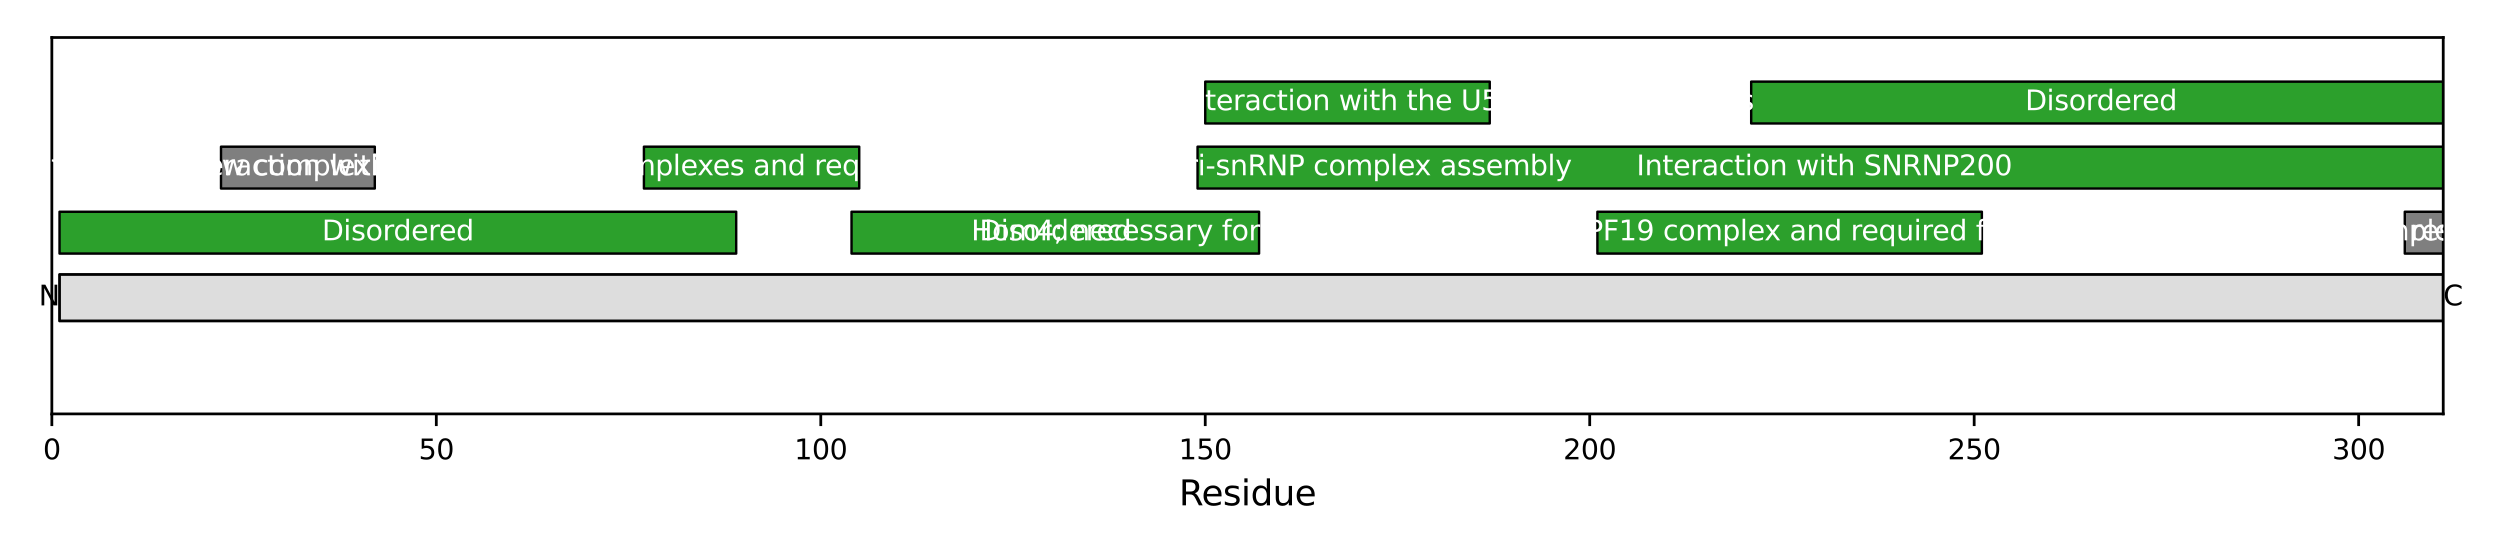<?xml version="1.0" encoding="utf-8" standalone="no"?>
<!DOCTYPE svg PUBLIC "-//W3C//DTD SVG 1.1//EN"
  "http://www.w3.org/Graphics/SVG/1.1/DTD/svg11.dtd">
<svg xmlns:xlink="http://www.w3.org/1999/xlink" width="720pt" height="158.4pt" viewBox="0 0 720 158.4" xmlns="http://www.w3.org/2000/svg" version="1.1">
 <defs>
  <style type="text/css">*{stroke-linejoin: round; stroke-linecap: butt}</style>
 </defs>
 <g id="figure_1">
  <g id="patch_1">
   <path d="M 0 158.4 
L 720 158.4 
L 720 0 
L 0 0 
z
" style="fill: #ffffff"/>
  </g>
  <g id="axes_1">
   <g id="patch_2">
    <path d="M 14.931 119.2 
L 703.65 119.2 
L 703.65 10.8 
L 14.931 10.8 
z
" style="fill: #ffffff"/>
   </g>
   <g id="patch_3">
    <path d="M 17.145 92.435 
L 703.65 92.435 
L 703.65 79.052 
L 17.145 79.052 
z
" clip-path="url(#p360bcb7d18)" style="fill: #dddddd; stroke: #000000; stroke-width: 0.8; stroke-linejoin: miter"/>
   </g>
   <g id="PatchCollection_1">
    <path d="M 17.145 73.03 
L 212.024 73.03 
L 212.024 60.985 
L 17.145 60.985 
z
" clip-path="url(#p360bcb7d18)" style="fill: #2ca02c; stroke: #000000; stroke-width: 0.7"/>
    <path d="M 63.65 54.294 
L 107.941 54.294 
L 107.941 42.249 
L 63.65 42.249 
z
" clip-path="url(#p360bcb7d18)" style="fill: #7f7f7f; stroke: #000000; stroke-width: 0.7"/>
    <path d="M 185.45 54.294 
L 247.457 54.294 
L 247.457 42.249 
L 185.45 42.249 
z
" clip-path="url(#p360bcb7d18)" style="fill: #2ca02c; stroke: #000000; stroke-width: 0.7"/>
    <path d="M 245.242 73.03 
L 362.612 73.03 
L 362.612 60.985 
L 245.242 60.985 
z
" clip-path="url(#p360bcb7d18)" style="fill: #2ca02c; stroke: #000000; stroke-width: 0.7"/>
    <path d="M 344.896 54.294 
L 705.865 54.294 
L 705.865 42.249 
L 344.896 42.249 
z
" clip-path="url(#p360bcb7d18)" style="fill: #2ca02c; stroke: #000000; stroke-width: 0.7"/>
    <path d="M 347.11 35.558 
L 429.048 35.558 
L 429.048 23.514 
L 347.11 23.514 
z
" clip-path="url(#p360bcb7d18)" style="fill: #2ca02c; stroke: #000000; stroke-width: 0.7"/>
    <path d="M 460.052 73.03 
L 570.778 73.03 
L 570.778 60.985 
L 460.052 60.985 
z
" clip-path="url(#p360bcb7d18)" style="fill: #2ca02c; stroke: #000000; stroke-width: 0.7"/>
    <path d="M 504.342 35.558 
L 705.865 35.558 
L 705.865 23.514 
L 504.342 23.514 
z
" clip-path="url(#p360bcb7d18)" style="fill: #2ca02c; stroke: #000000; stroke-width: 0.7"/>
    <path d="M 692.577 73.03 
L 705.865 73.03 
L 705.865 60.985 
L 692.577 60.985 
z
" clip-path="url(#p360bcb7d18)" style="fill: #7f7f7f; stroke: #000000; stroke-width: 0.7"/>
   </g>
   <g id="matplotlib.axis_1">
    <g id="xtick_1">
     <g id="line2d_1">
      <defs>
       <path id="md0d2f991c0" d="M 0 0 
L 0 3.5 
" style="stroke: #000000; stroke-width: 0.8"/>
      </defs>
      <g>
       <use xlink:href="#md0d2f991c0" x="14.931" y="119.2" style="stroke: #000000; stroke-width: 0.8"/>
      </g>
     </g>
     <g id="text_1">
      <!-- 0 -->
      <g transform="translate(12.386 132.279) scale(0.08 -0.08)">
       <defs>
        <path id="DejaVuSans-30" d="M 2034 4250 
Q 1547 4250 1301 3770 
Q 1056 3291 1056 2328 
Q 1056 1369 1301 889 
Q 1547 409 2034 409 
Q 2525 409 2770 889 
Q 3016 1369 3016 2328 
Q 3016 3291 2770 3770 
Q 2525 4250 2034 4250 
z
M 2034 4750 
Q 2819 4750 3233 4129 
Q 3647 3509 3647 2328 
Q 3647 1150 3233 529 
Q 2819 -91 2034 -91 
Q 1250 -91 836 529 
Q 422 1150 422 2328 
Q 422 3509 836 4129 
Q 1250 4750 2034 4750 
z
" transform="scale(0.016)"/>
       </defs>
       <use xlink:href="#DejaVuSans-30"/>
      </g>
     </g>
    </g>
    <g id="xtick_2">
     <g id="line2d_2">
      <g>
       <use xlink:href="#md0d2f991c0" x="125.657" y="119.2" style="stroke: #000000; stroke-width: 0.8"/>
      </g>
     </g>
     <g id="text_2">
      <!-- 50 -->
      <g transform="translate(120.567 132.279) scale(0.08 -0.08)">
       <defs>
        <path id="DejaVuSans-35" d="M 691 4666 
L 3169 4666 
L 3169 4134 
L 1269 4134 
L 1269 2991 
Q 1406 3038 1543 3061 
Q 1681 3084 1819 3084 
Q 2600 3084 3056 2656 
Q 3513 2228 3513 1497 
Q 3513 744 3044 326 
Q 2575 -91 1722 -91 
Q 1428 -91 1123 -41 
Q 819 9 494 109 
L 494 744 
Q 775 591 1075 516 
Q 1375 441 1709 441 
Q 2250 441 2565 725 
Q 2881 1009 2881 1497 
Q 2881 1984 2565 2268 
Q 2250 2553 1709 2553 
Q 1456 2553 1204 2497 
Q 953 2441 691 2322 
L 691 4666 
z
" transform="scale(0.016)"/>
       </defs>
       <use xlink:href="#DejaVuSans-35"/>
       <use xlink:href="#DejaVuSans-30" transform="translate(63.623 0)"/>
      </g>
     </g>
    </g>
    <g id="xtick_3">
     <g id="line2d_3">
      <g>
       <use xlink:href="#md0d2f991c0" x="236.384" y="119.2" style="stroke: #000000; stroke-width: 0.8"/>
      </g>
     </g>
     <g id="text_3">
      <!-- 100 -->
      <g transform="translate(228.749 132.279) scale(0.08 -0.08)">
       <defs>
        <path id="DejaVuSans-31" d="M 794 531 
L 1825 531 
L 1825 4091 
L 703 3866 
L 703 4441 
L 1819 4666 
L 2450 4666 
L 2450 531 
L 3481 531 
L 3481 0 
L 794 0 
L 794 531 
z
" transform="scale(0.016)"/>
       </defs>
       <use xlink:href="#DejaVuSans-31"/>
       <use xlink:href="#DejaVuSans-30" transform="translate(63.623 0)"/>
       <use xlink:href="#DejaVuSans-30" transform="translate(127.246 0)"/>
      </g>
     </g>
    </g>
    <g id="xtick_4">
     <g id="line2d_4">
      <g>
       <use xlink:href="#md0d2f991c0" x="347.11" y="119.2" style="stroke: #000000; stroke-width: 0.8"/>
      </g>
     </g>
     <g id="text_4">
      <!-- 150 -->
      <g transform="translate(339.475 132.279) scale(0.08 -0.08)">
       <use xlink:href="#DejaVuSans-31"/>
       <use xlink:href="#DejaVuSans-35" transform="translate(63.623 0)"/>
       <use xlink:href="#DejaVuSans-30" transform="translate(127.246 0)"/>
      </g>
     </g>
    </g>
    <g id="xtick_5">
     <g id="line2d_5">
      <g>
       <use xlink:href="#md0d2f991c0" x="457.837" y="119.2" style="stroke: #000000; stroke-width: 0.8"/>
      </g>
     </g>
     <g id="text_5">
      <!-- 200 -->
      <g transform="translate(450.202 132.279) scale(0.08 -0.08)">
       <defs>
        <path id="DejaVuSans-32" d="M 1228 531 
L 3431 531 
L 3431 0 
L 469 0 
L 469 531 
Q 828 903 1448 1529 
Q 2069 2156 2228 2338 
Q 2531 2678 2651 2914 
Q 2772 3150 2772 3378 
Q 2772 3750 2511 3984 
Q 2250 4219 1831 4219 
Q 1534 4219 1204 4116 
Q 875 4013 500 3803 
L 500 4441 
Q 881 4594 1212 4672 
Q 1544 4750 1819 4750 
Q 2544 4750 2975 4387 
Q 3406 4025 3406 3419 
Q 3406 3131 3298 2873 
Q 3191 2616 2906 2266 
Q 2828 2175 2409 1742 
Q 1991 1309 1228 531 
z
" transform="scale(0.016)"/>
       </defs>
       <use xlink:href="#DejaVuSans-32"/>
       <use xlink:href="#DejaVuSans-30" transform="translate(63.623 0)"/>
       <use xlink:href="#DejaVuSans-30" transform="translate(127.246 0)"/>
      </g>
     </g>
    </g>
    <g id="xtick_6">
     <g id="line2d_6">
      <g>
       <use xlink:href="#md0d2f991c0" x="568.564" y="119.2" style="stroke: #000000; stroke-width: 0.8"/>
      </g>
     </g>
     <g id="text_6">
      <!-- 250 -->
      <g transform="translate(560.929 132.279) scale(0.08 -0.08)">
       <use xlink:href="#DejaVuSans-32"/>
       <use xlink:href="#DejaVuSans-35" transform="translate(63.623 0)"/>
       <use xlink:href="#DejaVuSans-30" transform="translate(127.246 0)"/>
      </g>
     </g>
    </g>
    <g id="xtick_7">
     <g id="line2d_7">
      <g>
       <use xlink:href="#md0d2f991c0" x="679.29" y="119.2" style="stroke: #000000; stroke-width: 0.8"/>
      </g>
     </g>
     <g id="text_7">
      <!-- 300 -->
      <g transform="translate(671.655 132.279) scale(0.08 -0.08)">
       <defs>
        <path id="DejaVuSans-33" d="M 2597 2516 
Q 3050 2419 3304 2112 
Q 3559 1806 3559 1356 
Q 3559 666 3084 287 
Q 2609 -91 1734 -91 
Q 1441 -91 1130 -33 
Q 819 25 488 141 
L 488 750 
Q 750 597 1062 519 
Q 1375 441 1716 441 
Q 2309 441 2620 675 
Q 2931 909 2931 1356 
Q 2931 1769 2642 2001 
Q 2353 2234 1838 2234 
L 1294 2234 
L 1294 2753 
L 1863 2753 
Q 2328 2753 2575 2939 
Q 2822 3125 2822 3475 
Q 2822 3834 2567 4026 
Q 2313 4219 1838 4219 
Q 1578 4219 1281 4162 
Q 984 4106 628 3988 
L 628 4550 
Q 988 4650 1302 4700 
Q 1616 4750 1894 4750 
Q 2613 4750 3031 4423 
Q 3450 4097 3450 3541 
Q 3450 3153 3228 2886 
Q 3006 2619 2597 2516 
z
" transform="scale(0.016)"/>
       </defs>
       <use xlink:href="#DejaVuSans-33"/>
       <use xlink:href="#DejaVuSans-30" transform="translate(63.623 0)"/>
       <use xlink:href="#DejaVuSans-30" transform="translate(127.246 0)"/>
      </g>
     </g>
    </g>
    <g id="text_8">
     <!-- Residue -->
     <g transform="translate(339.551 145.541) scale(0.1 -0.1)">
      <defs>
       <path id="DejaVuSans-52" d="M 2841 2188 
Q 3044 2119 3236 1894 
Q 3428 1669 3622 1275 
L 4263 0 
L 3584 0 
L 2988 1197 
Q 2756 1666 2539 1819 
Q 2322 1972 1947 1972 
L 1259 1972 
L 1259 0 
L 628 0 
L 628 4666 
L 2053 4666 
Q 2853 4666 3247 4331 
Q 3641 3997 3641 3322 
Q 3641 2881 3436 2590 
Q 3231 2300 2841 2188 
z
M 1259 4147 
L 1259 2491 
L 2053 2491 
Q 2509 2491 2742 2702 
Q 2975 2913 2975 3322 
Q 2975 3731 2742 3939 
Q 2509 4147 2053 4147 
L 1259 4147 
z
" transform="scale(0.016)"/>
       <path id="DejaVuSans-65" d="M 3597 1894 
L 3597 1613 
L 953 1613 
Q 991 1019 1311 708 
Q 1631 397 2203 397 
Q 2534 397 2845 478 
Q 3156 559 3463 722 
L 3463 178 
Q 3153 47 2828 -22 
Q 2503 -91 2169 -91 
Q 1331 -91 842 396 
Q 353 884 353 1716 
Q 353 2575 817 3079 
Q 1281 3584 2069 3584 
Q 2775 3584 3186 3129 
Q 3597 2675 3597 1894 
z
M 3022 2063 
Q 3016 2534 2758 2815 
Q 2500 3097 2075 3097 
Q 1594 3097 1305 2825 
Q 1016 2553 972 2059 
L 3022 2063 
z
" transform="scale(0.016)"/>
       <path id="DejaVuSans-73" d="M 2834 3397 
L 2834 2853 
Q 2591 2978 2328 3040 
Q 2066 3103 1784 3103 
Q 1356 3103 1142 2972 
Q 928 2841 928 2578 
Q 928 2378 1081 2264 
Q 1234 2150 1697 2047 
L 1894 2003 
Q 2506 1872 2764 1633 
Q 3022 1394 3022 966 
Q 3022 478 2636 193 
Q 2250 -91 1575 -91 
Q 1294 -91 989 -36 
Q 684 19 347 128 
L 347 722 
Q 666 556 975 473 
Q 1284 391 1588 391 
Q 1994 391 2212 530 
Q 2431 669 2431 922 
Q 2431 1156 2273 1281 
Q 2116 1406 1581 1522 
L 1381 1569 
Q 847 1681 609 1914 
Q 372 2147 372 2553 
Q 372 3047 722 3315 
Q 1072 3584 1716 3584 
Q 2034 3584 2315 3537 
Q 2597 3491 2834 3397 
z
" transform="scale(0.016)"/>
       <path id="DejaVuSans-69" d="M 603 3500 
L 1178 3500 
L 1178 0 
L 603 0 
L 603 3500 
z
M 603 4863 
L 1178 4863 
L 1178 4134 
L 603 4134 
L 603 4863 
z
" transform="scale(0.016)"/>
       <path id="DejaVuSans-64" d="M 2906 2969 
L 2906 4863 
L 3481 4863 
L 3481 0 
L 2906 0 
L 2906 525 
Q 2725 213 2448 61 
Q 2172 -91 1784 -91 
Q 1150 -91 751 415 
Q 353 922 353 1747 
Q 353 2572 751 3078 
Q 1150 3584 1784 3584 
Q 2172 3584 2448 3432 
Q 2725 3281 2906 2969 
z
M 947 1747 
Q 947 1113 1208 752 
Q 1469 391 1925 391 
Q 2381 391 2643 752 
Q 2906 1113 2906 1747 
Q 2906 2381 2643 2742 
Q 2381 3103 1925 3103 
Q 1469 3103 1208 2742 
Q 947 2381 947 1747 
z
" transform="scale(0.016)"/>
       <path id="DejaVuSans-75" d="M 544 1381 
L 544 3500 
L 1119 3500 
L 1119 1403 
Q 1119 906 1312 657 
Q 1506 409 1894 409 
Q 2359 409 2629 706 
Q 2900 1003 2900 1516 
L 2900 3500 
L 3475 3500 
L 3475 0 
L 2900 0 
L 2900 538 
Q 2691 219 2414 64 
Q 2138 -91 1772 -91 
Q 1169 -91 856 284 
Q 544 659 544 1381 
z
M 1991 3584 
L 1991 3584 
z
" transform="scale(0.016)"/>
      </defs>
      <use xlink:href="#DejaVuSans-52"/>
      <use xlink:href="#DejaVuSans-65" transform="translate(64.982 0)"/>
      <use xlink:href="#DejaVuSans-73" transform="translate(126.506 0)"/>
      <use xlink:href="#DejaVuSans-69" transform="translate(178.605 0)"/>
      <use xlink:href="#DejaVuSans-64" transform="translate(206.389 0)"/>
      <use xlink:href="#DejaVuSans-75" transform="translate(269.865 0)"/>
      <use xlink:href="#DejaVuSans-65" transform="translate(333.244 0)"/>
     </g>
    </g>
   </g>
   <g id="matplotlib.axis_2"/>
   <g id="patch_4">
    <path d="M 14.931 119.2 
L 14.931 10.8 
" style="fill: none; stroke: #000000; stroke-width: 0.8; stroke-linejoin: miter; stroke-linecap: square"/>
   </g>
   <g id="patch_5">
    <path d="M 703.65 119.2 
L 703.65 10.8 
" style="fill: none; stroke: #000000; stroke-width: 0.8; stroke-linejoin: miter; stroke-linecap: square"/>
   </g>
   <g id="patch_6">
    <path d="M 14.931 119.2 
L 703.65 119.2 
" style="fill: none; stroke: #000000; stroke-width: 0.8; stroke-linejoin: miter; stroke-linecap: square"/>
   </g>
   <g id="patch_7">
    <path d="M 14.931 10.8 
L 703.65 10.8 
" style="fill: none; stroke: #000000; stroke-width: 0.8; stroke-linejoin: miter; stroke-linecap: square"/>
   </g>
   <g id="text_9">
    <g clip-path="url(#p360bcb7d18)">
     <!-- Disordered -->
     <g style="fill: #ffffff" transform="translate(92.732 69.215) scale(0.08 -0.08)">
      <defs>
       <path id="DejaVuSans-44" d="M 1259 4147 
L 1259 519 
L 2022 519 
Q 2988 519 3436 956 
Q 3884 1394 3884 2338 
Q 3884 3275 3436 3711 
Q 2988 4147 2022 4147 
L 1259 4147 
z
M 628 4666 
L 1925 4666 
Q 3281 4666 3915 4102 
Q 4550 3538 4550 2338 
Q 4550 1131 3912 565 
Q 3275 0 1925 0 
L 628 0 
L 628 4666 
z
" transform="scale(0.016)"/>
       <path id="DejaVuSans-6f" d="M 1959 3097 
Q 1497 3097 1228 2736 
Q 959 2375 959 1747 
Q 959 1119 1226 758 
Q 1494 397 1959 397 
Q 2419 397 2687 759 
Q 2956 1122 2956 1747 
Q 2956 2369 2687 2733 
Q 2419 3097 1959 3097 
z
M 1959 3584 
Q 2709 3584 3137 3096 
Q 3566 2609 3566 1747 
Q 3566 888 3137 398 
Q 2709 -91 1959 -91 
Q 1206 -91 779 398 
Q 353 888 353 1747 
Q 353 2609 779 3096 
Q 1206 3584 1959 3584 
z
" transform="scale(0.016)"/>
       <path id="DejaVuSans-72" d="M 2631 2963 
Q 2534 3019 2420 3045 
Q 2306 3072 2169 3072 
Q 1681 3072 1420 2755 
Q 1159 2438 1159 1844 
L 1159 0 
L 581 0 
L 581 3500 
L 1159 3500 
L 1159 2956 
Q 1341 3275 1631 3429 
Q 1922 3584 2338 3584 
Q 2397 3584 2469 3576 
Q 2541 3569 2628 3553 
L 2631 2963 
z
" transform="scale(0.016)"/>
      </defs>
      <use xlink:href="#DejaVuSans-44"/>
      <use xlink:href="#DejaVuSans-69" transform="translate(77.002 0)"/>
      <use xlink:href="#DejaVuSans-73" transform="translate(104.785 0)"/>
      <use xlink:href="#DejaVuSans-6f" transform="translate(156.885 0)"/>
      <use xlink:href="#DejaVuSans-72" transform="translate(218.066 0)"/>
      <use xlink:href="#DejaVuSans-64" transform="translate(257.43 0)"/>
      <use xlink:href="#DejaVuSans-65" transform="translate(320.906 0)"/>
      <use xlink:href="#DejaVuSans-72" transform="translate(382.43 0)"/>
      <use xlink:href="#DejaVuSans-65" transform="translate(421.293 0)"/>
      <use xlink:href="#DejaVuSans-64" transform="translate(482.816 0)"/>
     </g>
    </g>
   </g>
   <g id="text_10">
    <g clip-path="url(#p360bcb7d18)">
     <!-- Low complexity -->
     <g style="fill: #ffffff" transform="translate(54.648 50.479) scale(0.08 -0.08)">
      <defs>
       <path id="DejaVuSans-4c" d="M 628 4666 
L 1259 4666 
L 1259 531 
L 3531 531 
L 3531 0 
L 628 0 
L 628 4666 
z
" transform="scale(0.016)"/>
       <path id="DejaVuSans-77" d="M 269 3500 
L 844 3500 
L 1563 769 
L 2278 3500 
L 2956 3500 
L 3675 769 
L 4391 3500 
L 4966 3500 
L 4050 0 
L 3372 0 
L 2619 2869 
L 1863 0 
L 1184 0 
L 269 3500 
z
" transform="scale(0.016)"/>
       <path id="DejaVuSans-20" transform="scale(0.016)"/>
       <path id="DejaVuSans-63" d="M 3122 3366 
L 3122 2828 
Q 2878 2963 2633 3030 
Q 2388 3097 2138 3097 
Q 1578 3097 1268 2742 
Q 959 2388 959 1747 
Q 959 1106 1268 751 
Q 1578 397 2138 397 
Q 2388 397 2633 464 
Q 2878 531 3122 666 
L 3122 134 
Q 2881 22 2623 -34 
Q 2366 -91 2075 -91 
Q 1284 -91 818 406 
Q 353 903 353 1747 
Q 353 2603 823 3093 
Q 1294 3584 2113 3584 
Q 2378 3584 2631 3529 
Q 2884 3475 3122 3366 
z
" transform="scale(0.016)"/>
       <path id="DejaVuSans-6d" d="M 3328 2828 
Q 3544 3216 3844 3400 
Q 4144 3584 4550 3584 
Q 5097 3584 5394 3201 
Q 5691 2819 5691 2113 
L 5691 0 
L 5113 0 
L 5113 2094 
Q 5113 2597 4934 2840 
Q 4756 3084 4391 3084 
Q 3944 3084 3684 2787 
Q 3425 2491 3425 1978 
L 3425 0 
L 2847 0 
L 2847 2094 
Q 2847 2600 2669 2842 
Q 2491 3084 2119 3084 
Q 1678 3084 1418 2786 
Q 1159 2488 1159 1978 
L 1159 0 
L 581 0 
L 581 3500 
L 1159 3500 
L 1159 2956 
Q 1356 3278 1631 3431 
Q 1906 3584 2284 3584 
Q 2666 3584 2933 3390 
Q 3200 3197 3328 2828 
z
" transform="scale(0.016)"/>
       <path id="DejaVuSans-70" d="M 1159 525 
L 1159 -1331 
L 581 -1331 
L 581 3500 
L 1159 3500 
L 1159 2969 
Q 1341 3281 1617 3432 
Q 1894 3584 2278 3584 
Q 2916 3584 3314 3078 
Q 3713 2572 3713 1747 
Q 3713 922 3314 415 
Q 2916 -91 2278 -91 
Q 1894 -91 1617 61 
Q 1341 213 1159 525 
z
M 3116 1747 
Q 3116 2381 2855 2742 
Q 2594 3103 2138 3103 
Q 1681 3103 1420 2742 
Q 1159 2381 1159 1747 
Q 1159 1113 1420 752 
Q 1681 391 2138 391 
Q 2594 391 2855 752 
Q 3116 1113 3116 1747 
z
" transform="scale(0.016)"/>
       <path id="DejaVuSans-6c" d="M 603 4863 
L 1178 4863 
L 1178 0 
L 603 0 
L 603 4863 
z
" transform="scale(0.016)"/>
       <path id="DejaVuSans-78" d="M 3513 3500 
L 2247 1797 
L 3578 0 
L 2900 0 
L 1881 1375 
L 863 0 
L 184 0 
L 1544 1831 
L 300 3500 
L 978 3500 
L 1906 2253 
L 2834 3500 
L 3513 3500 
z
" transform="scale(0.016)"/>
       <path id="DejaVuSans-74" d="M 1172 4494 
L 1172 3500 
L 2356 3500 
L 2356 3053 
L 1172 3053 
L 1172 1153 
Q 1172 725 1289 603 
Q 1406 481 1766 481 
L 2356 481 
L 2356 0 
L 1766 0 
Q 1100 0 847 248 
Q 594 497 594 1153 
L 594 3053 
L 172 3053 
L 172 3500 
L 594 3500 
L 594 4494 
L 1172 4494 
z
" transform="scale(0.016)"/>
       <path id="DejaVuSans-79" d="M 2059 -325 
Q 1816 -950 1584 -1140 
Q 1353 -1331 966 -1331 
L 506 -1331 
L 506 -850 
L 844 -850 
Q 1081 -850 1212 -737 
Q 1344 -625 1503 -206 
L 1606 56 
L 191 3500 
L 800 3500 
L 1894 763 
L 2988 3500 
L 3597 3500 
L 2059 -325 
z
" transform="scale(0.016)"/>
      </defs>
      <use xlink:href="#DejaVuSans-4c"/>
      <use xlink:href="#DejaVuSans-6f" transform="translate(53.963 0)"/>
      <use xlink:href="#DejaVuSans-77" transform="translate(115.145 0)"/>
      <use xlink:href="#DejaVuSans-20" transform="translate(196.932 0)"/>
      <use xlink:href="#DejaVuSans-63" transform="translate(228.719 0)"/>
      <use xlink:href="#DejaVuSans-6f" transform="translate(283.699 0)"/>
      <use xlink:href="#DejaVuSans-6d" transform="translate(344.881 0)"/>
      <use xlink:href="#DejaVuSans-70" transform="translate(442.293 0)"/>
      <use xlink:href="#DejaVuSans-6c" transform="translate(505.77 0)"/>
      <use xlink:href="#DejaVuSans-65" transform="translate(533.553 0)"/>
      <use xlink:href="#DejaVuSans-78" transform="translate(593.326 0)"/>
      <use xlink:href="#DejaVuSans-69" transform="translate(652.506 0)"/>
      <use xlink:href="#DejaVuSans-74" transform="translate(680.289 0)"/>
      <use xlink:href="#DejaVuSans-79" transform="translate(719.498 0)"/>
     </g>
    </g>
   </g>
   <g id="text_11">
    <g clip-path="url(#p360bcb7d18)">
     <!-- Hom2; mediates interaction with the U5 snRNP complexes and required for spliceosomal tri-snRNP complex assembly -->
     <g style="fill: #ffffff" transform="translate(-19.733 50.479) scale(0.08 -0.08)">
      <defs>
       <path id="DejaVuSans-48" d="M 628 4666 
L 1259 4666 
L 1259 2753 
L 3553 2753 
L 3553 4666 
L 4184 4666 
L 4184 0 
L 3553 0 
L 3553 2222 
L 1259 2222 
L 1259 0 
L 628 0 
L 628 4666 
z
" transform="scale(0.016)"/>
       <path id="DejaVuSans-3b" d="M 750 3309 
L 1409 3309 
L 1409 2516 
L 750 2516 
L 750 3309 
z
M 750 794 
L 1409 794 
L 1409 256 
L 897 -744 
L 494 -744 
L 750 256 
L 750 794 
z
" transform="scale(0.016)"/>
       <path id="DejaVuSans-61" d="M 2194 1759 
Q 1497 1759 1228 1600 
Q 959 1441 959 1056 
Q 959 750 1161 570 
Q 1363 391 1709 391 
Q 2188 391 2477 730 
Q 2766 1069 2766 1631 
L 2766 1759 
L 2194 1759 
z
M 3341 1997 
L 3341 0 
L 2766 0 
L 2766 531 
Q 2569 213 2275 61 
Q 1981 -91 1556 -91 
Q 1019 -91 701 211 
Q 384 513 384 1019 
Q 384 1609 779 1909 
Q 1175 2209 1959 2209 
L 2766 2209 
L 2766 2266 
Q 2766 2663 2505 2880 
Q 2244 3097 1772 3097 
Q 1472 3097 1187 3025 
Q 903 2953 641 2809 
L 641 3341 
Q 956 3463 1253 3523 
Q 1550 3584 1831 3584 
Q 2591 3584 2966 3190 
Q 3341 2797 3341 1997 
z
" transform="scale(0.016)"/>
       <path id="DejaVuSans-6e" d="M 3513 2113 
L 3513 0 
L 2938 0 
L 2938 2094 
Q 2938 2591 2744 2837 
Q 2550 3084 2163 3084 
Q 1697 3084 1428 2787 
Q 1159 2491 1159 1978 
L 1159 0 
L 581 0 
L 581 3500 
L 1159 3500 
L 1159 2956 
Q 1366 3272 1645 3428 
Q 1925 3584 2291 3584 
Q 2894 3584 3203 3211 
Q 3513 2838 3513 2113 
z
" transform="scale(0.016)"/>
       <path id="DejaVuSans-68" d="M 3513 2113 
L 3513 0 
L 2938 0 
L 2938 2094 
Q 2938 2591 2744 2837 
Q 2550 3084 2163 3084 
Q 1697 3084 1428 2787 
Q 1159 2491 1159 1978 
L 1159 0 
L 581 0 
L 581 4863 
L 1159 4863 
L 1159 2956 
Q 1366 3272 1645 3428 
Q 1925 3584 2291 3584 
Q 2894 3584 3203 3211 
Q 3513 2838 3513 2113 
z
" transform="scale(0.016)"/>
       <path id="DejaVuSans-55" d="M 556 4666 
L 1191 4666 
L 1191 1831 
Q 1191 1081 1462 751 
Q 1734 422 2344 422 
Q 2950 422 3222 751 
Q 3494 1081 3494 1831 
L 3494 4666 
L 4128 4666 
L 4128 1753 
Q 4128 841 3676 375 
Q 3225 -91 2344 -91 
Q 1459 -91 1007 375 
Q 556 841 556 1753 
L 556 4666 
z
" transform="scale(0.016)"/>
       <path id="DejaVuSans-4e" d="M 628 4666 
L 1478 4666 
L 3547 763 
L 3547 4666 
L 4159 4666 
L 4159 0 
L 3309 0 
L 1241 3903 
L 1241 0 
L 628 0 
L 628 4666 
z
" transform="scale(0.016)"/>
       <path id="DejaVuSans-50" d="M 1259 4147 
L 1259 2394 
L 2053 2394 
Q 2494 2394 2734 2622 
Q 2975 2850 2975 3272 
Q 2975 3691 2734 3919 
Q 2494 4147 2053 4147 
L 1259 4147 
z
M 628 4666 
L 2053 4666 
Q 2838 4666 3239 4311 
Q 3641 3956 3641 3272 
Q 3641 2581 3239 2228 
Q 2838 1875 2053 1875 
L 1259 1875 
L 1259 0 
L 628 0 
L 628 4666 
z
" transform="scale(0.016)"/>
       <path id="DejaVuSans-71" d="M 947 1747 
Q 947 1113 1208 752 
Q 1469 391 1925 391 
Q 2381 391 2643 752 
Q 2906 1113 2906 1747 
Q 2906 2381 2643 2742 
Q 2381 3103 1925 3103 
Q 1469 3103 1208 2742 
Q 947 2381 947 1747 
z
M 2906 525 
Q 2725 213 2448 61 
Q 2172 -91 1784 -91 
Q 1150 -91 751 415 
Q 353 922 353 1747 
Q 353 2572 751 3078 
Q 1150 3584 1784 3584 
Q 2172 3584 2448 3432 
Q 2725 3281 2906 2969 
L 2906 3500 
L 3481 3500 
L 3481 -1331 
L 2906 -1331 
L 2906 525 
z
" transform="scale(0.016)"/>
       <path id="DejaVuSans-66" d="M 2375 4863 
L 2375 4384 
L 1825 4384 
Q 1516 4384 1395 4259 
Q 1275 4134 1275 3809 
L 1275 3500 
L 2222 3500 
L 2222 3053 
L 1275 3053 
L 1275 0 
L 697 0 
L 697 3053 
L 147 3053 
L 147 3500 
L 697 3500 
L 697 3744 
Q 697 4328 969 4595 
Q 1241 4863 1831 4863 
L 2375 4863 
z
" transform="scale(0.016)"/>
       <path id="DejaVuSans-2d" d="M 313 2009 
L 1997 2009 
L 1997 1497 
L 313 1497 
L 313 2009 
z
" transform="scale(0.016)"/>
       <path id="DejaVuSans-62" d="M 3116 1747 
Q 3116 2381 2855 2742 
Q 2594 3103 2138 3103 
Q 1681 3103 1420 2742 
Q 1159 2381 1159 1747 
Q 1159 1113 1420 752 
Q 1681 391 2138 391 
Q 2594 391 2855 752 
Q 3116 1113 3116 1747 
z
M 1159 2969 
Q 1341 3281 1617 3432 
Q 1894 3584 2278 3584 
Q 2916 3584 3314 3078 
Q 3713 2572 3713 1747 
Q 3713 922 3314 415 
Q 2916 -91 2278 -91 
Q 1894 -91 1617 61 
Q 1341 213 1159 525 
L 1159 0 
L 581 0 
L 581 4863 
L 1159 4863 
L 1159 2969 
z
" transform="scale(0.016)"/>
      </defs>
      <use xlink:href="#DejaVuSans-48"/>
      <use xlink:href="#DejaVuSans-6f" transform="translate(75.195 0)"/>
      <use xlink:href="#DejaVuSans-6d" transform="translate(136.377 0)"/>
      <use xlink:href="#DejaVuSans-32" transform="translate(233.789 0)"/>
      <use xlink:href="#DejaVuSans-3b" transform="translate(297.412 0)"/>
      <use xlink:href="#DejaVuSans-20" transform="translate(331.104 0)"/>
      <use xlink:href="#DejaVuSans-6d" transform="translate(362.891 0)"/>
      <use xlink:href="#DejaVuSans-65" transform="translate(460.303 0)"/>
      <use xlink:href="#DejaVuSans-64" transform="translate(521.826 0)"/>
      <use xlink:href="#DejaVuSans-69" transform="translate(585.303 0)"/>
      <use xlink:href="#DejaVuSans-61" transform="translate(613.086 0)"/>
      <use xlink:href="#DejaVuSans-74" transform="translate(674.365 0)"/>
      <use xlink:href="#DejaVuSans-65" transform="translate(713.574 0)"/>
      <use xlink:href="#DejaVuSans-73" transform="translate(775.098 0)"/>
      <use xlink:href="#DejaVuSans-20" transform="translate(827.197 0)"/>
      <use xlink:href="#DejaVuSans-69" transform="translate(858.984 0)"/>
      <use xlink:href="#DejaVuSans-6e" transform="translate(886.768 0)"/>
      <use xlink:href="#DejaVuSans-74" transform="translate(950.146 0)"/>
      <use xlink:href="#DejaVuSans-65" transform="translate(989.355 0)"/>
      <use xlink:href="#DejaVuSans-72" transform="translate(1050.879 0)"/>
      <use xlink:href="#DejaVuSans-61" transform="translate(1091.992 0)"/>
      <use xlink:href="#DejaVuSans-63" transform="translate(1153.271 0)"/>
      <use xlink:href="#DejaVuSans-74" transform="translate(1208.252 0)"/>
      <use xlink:href="#DejaVuSans-69" transform="translate(1247.461 0)"/>
      <use xlink:href="#DejaVuSans-6f" transform="translate(1275.244 0)"/>
      <use xlink:href="#DejaVuSans-6e" transform="translate(1336.426 0)"/>
      <use xlink:href="#DejaVuSans-20" transform="translate(1399.805 0)"/>
      <use xlink:href="#DejaVuSans-77" transform="translate(1431.592 0)"/>
      <use xlink:href="#DejaVuSans-69" transform="translate(1513.379 0)"/>
      <use xlink:href="#DejaVuSans-74" transform="translate(1541.162 0)"/>
      <use xlink:href="#DejaVuSans-68" transform="translate(1580.371 0)"/>
      <use xlink:href="#DejaVuSans-20" transform="translate(1643.75 0)"/>
      <use xlink:href="#DejaVuSans-74" transform="translate(1675.537 0)"/>
      <use xlink:href="#DejaVuSans-68" transform="translate(1714.746 0)"/>
      <use xlink:href="#DejaVuSans-65" transform="translate(1778.125 0)"/>
      <use xlink:href="#DejaVuSans-20" transform="translate(1839.648 0)"/>
      <use xlink:href="#DejaVuSans-55" transform="translate(1871.436 0)"/>
      <use xlink:href="#DejaVuSans-35" transform="translate(1944.629 0)"/>
      <use xlink:href="#DejaVuSans-20" transform="translate(2008.252 0)"/>
      <use xlink:href="#DejaVuSans-73" transform="translate(2040.039 0)"/>
      <use xlink:href="#DejaVuSans-6e" transform="translate(2092.139 0)"/>
      <use xlink:href="#DejaVuSans-52" transform="translate(2155.518 0)"/>
      <use xlink:href="#DejaVuSans-4e" transform="translate(2225 0)"/>
      <use xlink:href="#DejaVuSans-50" transform="translate(2299.805 0)"/>
      <use xlink:href="#DejaVuSans-20" transform="translate(2360.107 0)"/>
      <use xlink:href="#DejaVuSans-63" transform="translate(2391.895 0)"/>
      <use xlink:href="#DejaVuSans-6f" transform="translate(2446.875 0)"/>
      <use xlink:href="#DejaVuSans-6d" transform="translate(2508.057 0)"/>
      <use xlink:href="#DejaVuSans-70" transform="translate(2605.469 0)"/>
      <use xlink:href="#DejaVuSans-6c" transform="translate(2668.945 0)"/>
      <use xlink:href="#DejaVuSans-65" transform="translate(2696.729 0)"/>
      <use xlink:href="#DejaVuSans-78" transform="translate(2756.502 0)"/>
      <use xlink:href="#DejaVuSans-65" transform="translate(2812.557 0)"/>
      <use xlink:href="#DejaVuSans-73" transform="translate(2874.08 0)"/>
      <use xlink:href="#DejaVuSans-20" transform="translate(2926.18 0)"/>
      <use xlink:href="#DejaVuSans-61" transform="translate(2957.967 0)"/>
      <use xlink:href="#DejaVuSans-6e" transform="translate(3019.246 0)"/>
      <use xlink:href="#DejaVuSans-64" transform="translate(3082.625 0)"/>
      <use xlink:href="#DejaVuSans-20" transform="translate(3146.102 0)"/>
      <use xlink:href="#DejaVuSans-72" transform="translate(3177.889 0)"/>
      <use xlink:href="#DejaVuSans-65" transform="translate(3216.752 0)"/>
      <use xlink:href="#DejaVuSans-71" transform="translate(3278.275 0)"/>
      <use xlink:href="#DejaVuSans-75" transform="translate(3341.752 0)"/>
      <use xlink:href="#DejaVuSans-69" transform="translate(3405.131 0)"/>
      <use xlink:href="#DejaVuSans-72" transform="translate(3432.914 0)"/>
      <use xlink:href="#DejaVuSans-65" transform="translate(3471.777 0)"/>
      <use xlink:href="#DejaVuSans-64" transform="translate(3533.301 0)"/>
      <use xlink:href="#DejaVuSans-20" transform="translate(3596.777 0)"/>
      <use xlink:href="#DejaVuSans-66" transform="translate(3628.564 0)"/>
      <use xlink:href="#DejaVuSans-6f" transform="translate(3663.77 0)"/>
      <use xlink:href="#DejaVuSans-72" transform="translate(3724.951 0)"/>
      <use xlink:href="#DejaVuSans-20" transform="translate(3766.064 0)"/>
      <use xlink:href="#DejaVuSans-73" transform="translate(3797.852 0)"/>
      <use xlink:href="#DejaVuSans-70" transform="translate(3849.951 0)"/>
      <use xlink:href="#DejaVuSans-6c" transform="translate(3913.428 0)"/>
      <use xlink:href="#DejaVuSans-69" transform="translate(3941.211 0)"/>
      <use xlink:href="#DejaVuSans-63" transform="translate(3968.994 0)"/>
      <use xlink:href="#DejaVuSans-65" transform="translate(4023.975 0)"/>
      <use xlink:href="#DejaVuSans-6f" transform="translate(4085.498 0)"/>
      <use xlink:href="#DejaVuSans-73" transform="translate(4146.68 0)"/>
      <use xlink:href="#DejaVuSans-6f" transform="translate(4198.779 0)"/>
      <use xlink:href="#DejaVuSans-6d" transform="translate(4259.961 0)"/>
      <use xlink:href="#DejaVuSans-61" transform="translate(4357.373 0)"/>
      <use xlink:href="#DejaVuSans-6c" transform="translate(4418.652 0)"/>
      <use xlink:href="#DejaVuSans-20" transform="translate(4446.436 0)"/>
      <use xlink:href="#DejaVuSans-74" transform="translate(4478.223 0)"/>
      <use xlink:href="#DejaVuSans-72" transform="translate(4517.432 0)"/>
      <use xlink:href="#DejaVuSans-69" transform="translate(4558.545 0)"/>
      <use xlink:href="#DejaVuSans-2d" transform="translate(4586.328 0)"/>
      <use xlink:href="#DejaVuSans-73" transform="translate(4622.412 0)"/>
      <use xlink:href="#DejaVuSans-6e" transform="translate(4674.512 0)"/>
      <use xlink:href="#DejaVuSans-52" transform="translate(4737.891 0)"/>
      <use xlink:href="#DejaVuSans-4e" transform="translate(4807.373 0)"/>
      <use xlink:href="#DejaVuSans-50" transform="translate(4882.178 0)"/>
      <use xlink:href="#DejaVuSans-20" transform="translate(4942.48 0)"/>
      <use xlink:href="#DejaVuSans-63" transform="translate(4974.268 0)"/>
      <use xlink:href="#DejaVuSans-6f" transform="translate(5029.248 0)"/>
      <use xlink:href="#DejaVuSans-6d" transform="translate(5090.43 0)"/>
      <use xlink:href="#DejaVuSans-70" transform="translate(5187.842 0)"/>
      <use xlink:href="#DejaVuSans-6c" transform="translate(5251.318 0)"/>
      <use xlink:href="#DejaVuSans-65" transform="translate(5279.102 0)"/>
      <use xlink:href="#DejaVuSans-78" transform="translate(5338.875 0)"/>
      <use xlink:href="#DejaVuSans-20" transform="translate(5398.055 0)"/>
      <use xlink:href="#DejaVuSans-61" transform="translate(5429.842 0)"/>
      <use xlink:href="#DejaVuSans-73" transform="translate(5491.121 0)"/>
      <use xlink:href="#DejaVuSans-73" transform="translate(5543.221 0)"/>
      <use xlink:href="#DejaVuSans-65" transform="translate(5595.32 0)"/>
      <use xlink:href="#DejaVuSans-6d" transform="translate(5656.844 0)"/>
      <use xlink:href="#DejaVuSans-62" transform="translate(5754.256 0)"/>
      <use xlink:href="#DejaVuSans-6c" transform="translate(5817.732 0)"/>
      <use xlink:href="#DejaVuSans-79" transform="translate(5845.516 0)"/>
     </g>
    </g>
   </g>
   <g id="text_12">
    <g clip-path="url(#p360bcb7d18)">
     <!-- Disordered -->
     <g style="fill: #ffffff" transform="translate(282.075 69.215) scale(0.08 -0.08)">
      <use xlink:href="#DejaVuSans-44"/>
      <use xlink:href="#DejaVuSans-69" transform="translate(77.002 0)"/>
      <use xlink:href="#DejaVuSans-73" transform="translate(104.785 0)"/>
      <use xlink:href="#DejaVuSans-6f" transform="translate(156.885 0)"/>
      <use xlink:href="#DejaVuSans-72" transform="translate(218.066 0)"/>
      <use xlink:href="#DejaVuSans-64" transform="translate(257.43 0)"/>
      <use xlink:href="#DejaVuSans-65" transform="translate(320.906 0)"/>
      <use xlink:href="#DejaVuSans-72" transform="translate(382.43 0)"/>
      <use xlink:href="#DejaVuSans-65" transform="translate(421.293 0)"/>
      <use xlink:href="#DejaVuSans-64" transform="translate(482.816 0)"/>
     </g>
    </g>
   </g>
   <g id="text_13">
    <g clip-path="url(#p360bcb7d18)">
     <!-- Interaction with SNRNP200 -->
     <g style="fill: #ffffff" transform="translate(471.3 50.479) scale(0.08 -0.08)">
      <defs>
       <path id="DejaVuSans-49" d="M 628 4666 
L 1259 4666 
L 1259 0 
L 628 0 
L 628 4666 
z
" transform="scale(0.016)"/>
       <path id="DejaVuSans-53" d="M 3425 4513 
L 3425 3897 
Q 3066 4069 2747 4153 
Q 2428 4238 2131 4238 
Q 1616 4238 1336 4038 
Q 1056 3838 1056 3469 
Q 1056 3159 1242 3001 
Q 1428 2844 1947 2747 
L 2328 2669 
Q 3034 2534 3370 2195 
Q 3706 1856 3706 1288 
Q 3706 609 3251 259 
Q 2797 -91 1919 -91 
Q 1588 -91 1214 -16 
Q 841 59 441 206 
L 441 856 
Q 825 641 1194 531 
Q 1563 422 1919 422 
Q 2459 422 2753 634 
Q 3047 847 3047 1241 
Q 3047 1584 2836 1778 
Q 2625 1972 2144 2069 
L 1759 2144 
Q 1053 2284 737 2584 
Q 422 2884 422 3419 
Q 422 4038 858 4394 
Q 1294 4750 2059 4750 
Q 2388 4750 2728 4690 
Q 3069 4631 3425 4513 
z
" transform="scale(0.016)"/>
      </defs>
      <use xlink:href="#DejaVuSans-49"/>
      <use xlink:href="#DejaVuSans-6e" transform="translate(29.492 0)"/>
      <use xlink:href="#DejaVuSans-74" transform="translate(92.871 0)"/>
      <use xlink:href="#DejaVuSans-65" transform="translate(132.08 0)"/>
      <use xlink:href="#DejaVuSans-72" transform="translate(193.604 0)"/>
      <use xlink:href="#DejaVuSans-61" transform="translate(234.717 0)"/>
      <use xlink:href="#DejaVuSans-63" transform="translate(295.996 0)"/>
      <use xlink:href="#DejaVuSans-74" transform="translate(350.977 0)"/>
      <use xlink:href="#DejaVuSans-69" transform="translate(390.186 0)"/>
      <use xlink:href="#DejaVuSans-6f" transform="translate(417.969 0)"/>
      <use xlink:href="#DejaVuSans-6e" transform="translate(479.15 0)"/>
      <use xlink:href="#DejaVuSans-20" transform="translate(542.529 0)"/>
      <use xlink:href="#DejaVuSans-77" transform="translate(574.316 0)"/>
      <use xlink:href="#DejaVuSans-69" transform="translate(656.104 0)"/>
      <use xlink:href="#DejaVuSans-74" transform="translate(683.887 0)"/>
      <use xlink:href="#DejaVuSans-68" transform="translate(723.096 0)"/>
      <use xlink:href="#DejaVuSans-20" transform="translate(786.475 0)"/>
      <use xlink:href="#DejaVuSans-53" transform="translate(818.262 0)"/>
      <use xlink:href="#DejaVuSans-4e" transform="translate(881.738 0)"/>
      <use xlink:href="#DejaVuSans-52" transform="translate(956.543 0)"/>
      <use xlink:href="#DejaVuSans-4e" transform="translate(1026.025 0)"/>
      <use xlink:href="#DejaVuSans-50" transform="translate(1100.83 0)"/>
      <use xlink:href="#DejaVuSans-32" transform="translate(1161.133 0)"/>
      <use xlink:href="#DejaVuSans-30" transform="translate(1224.756 0)"/>
      <use xlink:href="#DejaVuSans-30" transform="translate(1288.379 0)"/>
     </g>
    </g>
   </g>
   <g id="text_14">
    <g clip-path="url(#p360bcb7d18)">
     <!-- Hom3; mediates interaction with the U5 snRNP complexes -->
     <g style="fill: #ffffff" transform="translate(271.034 31.743) scale(0.08 -0.08)">
      <use xlink:href="#DejaVuSans-48"/>
      <use xlink:href="#DejaVuSans-6f" transform="translate(75.195 0)"/>
      <use xlink:href="#DejaVuSans-6d" transform="translate(136.377 0)"/>
      <use xlink:href="#DejaVuSans-33" transform="translate(233.789 0)"/>
      <use xlink:href="#DejaVuSans-3b" transform="translate(297.412 0)"/>
      <use xlink:href="#DejaVuSans-20" transform="translate(331.104 0)"/>
      <use xlink:href="#DejaVuSans-6d" transform="translate(362.891 0)"/>
      <use xlink:href="#DejaVuSans-65" transform="translate(460.303 0)"/>
      <use xlink:href="#DejaVuSans-64" transform="translate(521.826 0)"/>
      <use xlink:href="#DejaVuSans-69" transform="translate(585.303 0)"/>
      <use xlink:href="#DejaVuSans-61" transform="translate(613.086 0)"/>
      <use xlink:href="#DejaVuSans-74" transform="translate(674.365 0)"/>
      <use xlink:href="#DejaVuSans-65" transform="translate(713.574 0)"/>
      <use xlink:href="#DejaVuSans-73" transform="translate(775.098 0)"/>
      <use xlink:href="#DejaVuSans-20" transform="translate(827.197 0)"/>
      <use xlink:href="#DejaVuSans-69" transform="translate(858.984 0)"/>
      <use xlink:href="#DejaVuSans-6e" transform="translate(886.768 0)"/>
      <use xlink:href="#DejaVuSans-74" transform="translate(950.146 0)"/>
      <use xlink:href="#DejaVuSans-65" transform="translate(989.355 0)"/>
      <use xlink:href="#DejaVuSans-72" transform="translate(1050.879 0)"/>
      <use xlink:href="#DejaVuSans-61" transform="translate(1091.992 0)"/>
      <use xlink:href="#DejaVuSans-63" transform="translate(1153.271 0)"/>
      <use xlink:href="#DejaVuSans-74" transform="translate(1208.252 0)"/>
      <use xlink:href="#DejaVuSans-69" transform="translate(1247.461 0)"/>
      <use xlink:href="#DejaVuSans-6f" transform="translate(1275.244 0)"/>
      <use xlink:href="#DejaVuSans-6e" transform="translate(1336.426 0)"/>
      <use xlink:href="#DejaVuSans-20" transform="translate(1399.805 0)"/>
      <use xlink:href="#DejaVuSans-77" transform="translate(1431.592 0)"/>
      <use xlink:href="#DejaVuSans-69" transform="translate(1513.379 0)"/>
      <use xlink:href="#DejaVuSans-74" transform="translate(1541.162 0)"/>
      <use xlink:href="#DejaVuSans-68" transform="translate(1580.371 0)"/>
      <use xlink:href="#DejaVuSans-20" transform="translate(1643.75 0)"/>
      <use xlink:href="#DejaVuSans-74" transform="translate(1675.537 0)"/>
      <use xlink:href="#DejaVuSans-68" transform="translate(1714.746 0)"/>
      <use xlink:href="#DejaVuSans-65" transform="translate(1778.125 0)"/>
      <use xlink:href="#DejaVuSans-20" transform="translate(1839.648 0)"/>
      <use xlink:href="#DejaVuSans-55" transform="translate(1871.436 0)"/>
      <use xlink:href="#DejaVuSans-35" transform="translate(1944.629 0)"/>
      <use xlink:href="#DejaVuSans-20" transform="translate(2008.252 0)"/>
      <use xlink:href="#DejaVuSans-73" transform="translate(2040.039 0)"/>
      <use xlink:href="#DejaVuSans-6e" transform="translate(2092.139 0)"/>
      <use xlink:href="#DejaVuSans-52" transform="translate(2155.518 0)"/>
      <use xlink:href="#DejaVuSans-4e" transform="translate(2225 0)"/>
      <use xlink:href="#DejaVuSans-50" transform="translate(2299.805 0)"/>
      <use xlink:href="#DejaVuSans-20" transform="translate(2360.107 0)"/>
      <use xlink:href="#DejaVuSans-63" transform="translate(2391.895 0)"/>
      <use xlink:href="#DejaVuSans-6f" transform="translate(2446.875 0)"/>
      <use xlink:href="#DejaVuSans-6d" transform="translate(2508.057 0)"/>
      <use xlink:href="#DejaVuSans-70" transform="translate(2605.469 0)"/>
      <use xlink:href="#DejaVuSans-6c" transform="translate(2668.945 0)"/>
      <use xlink:href="#DejaVuSans-65" transform="translate(2696.729 0)"/>
      <use xlink:href="#DejaVuSans-78" transform="translate(2756.502 0)"/>
      <use xlink:href="#DejaVuSans-65" transform="translate(2812.557 0)"/>
      <use xlink:href="#DejaVuSans-73" transform="translate(2874.08 0)"/>
     </g>
    </g>
   </g>
   <g id="text_15">
    <g clip-path="url(#p360bcb7d18)">
     <!-- Hom4; necessary for interaction with the PRPF19 complex and required for spliceosomal tri-snRNP complex assembly -->
     <g style="fill: #ffffff" transform="translate(279.715 69.215) scale(0.08 -0.08)">
      <defs>
       <path id="DejaVuSans-34" d="M 2419 4116 
L 825 1625 
L 2419 1625 
L 2419 4116 
z
M 2253 4666 
L 3047 4666 
L 3047 1625 
L 3713 1625 
L 3713 1100 
L 3047 1100 
L 3047 0 
L 2419 0 
L 2419 1100 
L 313 1100 
L 313 1709 
L 2253 4666 
z
" transform="scale(0.016)"/>
       <path id="DejaVuSans-46" d="M 628 4666 
L 3309 4666 
L 3309 4134 
L 1259 4134 
L 1259 2759 
L 3109 2759 
L 3109 2228 
L 1259 2228 
L 1259 0 
L 628 0 
L 628 4666 
z
" transform="scale(0.016)"/>
       <path id="DejaVuSans-39" d="M 703 97 
L 703 672 
Q 941 559 1184 500 
Q 1428 441 1663 441 
Q 2288 441 2617 861 
Q 2947 1281 2994 2138 
Q 2813 1869 2534 1725 
Q 2256 1581 1919 1581 
Q 1219 1581 811 2004 
Q 403 2428 403 3163 
Q 403 3881 828 4315 
Q 1253 4750 1959 4750 
Q 2769 4750 3195 4129 
Q 3622 3509 3622 2328 
Q 3622 1225 3098 567 
Q 2575 -91 1691 -91 
Q 1453 -91 1209 -44 
Q 966 3 703 97 
z
M 1959 2075 
Q 2384 2075 2632 2365 
Q 2881 2656 2881 3163 
Q 2881 3666 2632 3958 
Q 2384 4250 1959 4250 
Q 1534 4250 1286 3958 
Q 1038 3666 1038 3163 
Q 1038 2656 1286 2365 
Q 1534 2075 1959 2075 
z
" transform="scale(0.016)"/>
      </defs>
      <use xlink:href="#DejaVuSans-48"/>
      <use xlink:href="#DejaVuSans-6f" transform="translate(75.195 0)"/>
      <use xlink:href="#DejaVuSans-6d" transform="translate(136.377 0)"/>
      <use xlink:href="#DejaVuSans-34" transform="translate(233.789 0)"/>
      <use xlink:href="#DejaVuSans-3b" transform="translate(297.412 0)"/>
      <use xlink:href="#DejaVuSans-20" transform="translate(331.104 0)"/>
      <use xlink:href="#DejaVuSans-6e" transform="translate(362.891 0)"/>
      <use xlink:href="#DejaVuSans-65" transform="translate(426.27 0)"/>
      <use xlink:href="#DejaVuSans-63" transform="translate(487.793 0)"/>
      <use xlink:href="#DejaVuSans-65" transform="translate(542.773 0)"/>
      <use xlink:href="#DejaVuSans-73" transform="translate(604.297 0)"/>
      <use xlink:href="#DejaVuSans-73" transform="translate(656.396 0)"/>
      <use xlink:href="#DejaVuSans-61" transform="translate(708.496 0)"/>
      <use xlink:href="#DejaVuSans-72" transform="translate(769.775 0)"/>
      <use xlink:href="#DejaVuSans-79" transform="translate(810.889 0)"/>
      <use xlink:href="#DejaVuSans-20" transform="translate(870.068 0)"/>
      <use xlink:href="#DejaVuSans-66" transform="translate(901.855 0)"/>
      <use xlink:href="#DejaVuSans-6f" transform="translate(937.061 0)"/>
      <use xlink:href="#DejaVuSans-72" transform="translate(998.242 0)"/>
      <use xlink:href="#DejaVuSans-20" transform="translate(1039.355 0)"/>
      <use xlink:href="#DejaVuSans-69" transform="translate(1071.143 0)"/>
      <use xlink:href="#DejaVuSans-6e" transform="translate(1098.926 0)"/>
      <use xlink:href="#DejaVuSans-74" transform="translate(1162.305 0)"/>
      <use xlink:href="#DejaVuSans-65" transform="translate(1201.514 0)"/>
      <use xlink:href="#DejaVuSans-72" transform="translate(1263.037 0)"/>
      <use xlink:href="#DejaVuSans-61" transform="translate(1304.15 0)"/>
      <use xlink:href="#DejaVuSans-63" transform="translate(1365.43 0)"/>
      <use xlink:href="#DejaVuSans-74" transform="translate(1420.41 0)"/>
      <use xlink:href="#DejaVuSans-69" transform="translate(1459.619 0)"/>
      <use xlink:href="#DejaVuSans-6f" transform="translate(1487.402 0)"/>
      <use xlink:href="#DejaVuSans-6e" transform="translate(1548.584 0)"/>
      <use xlink:href="#DejaVuSans-20" transform="translate(1611.963 0)"/>
      <use xlink:href="#DejaVuSans-77" transform="translate(1643.75 0)"/>
      <use xlink:href="#DejaVuSans-69" transform="translate(1725.537 0)"/>
      <use xlink:href="#DejaVuSans-74" transform="translate(1753.32 0)"/>
      <use xlink:href="#DejaVuSans-68" transform="translate(1792.529 0)"/>
      <use xlink:href="#DejaVuSans-20" transform="translate(1855.908 0)"/>
      <use xlink:href="#DejaVuSans-74" transform="translate(1887.695 0)"/>
      <use xlink:href="#DejaVuSans-68" transform="translate(1926.904 0)"/>
      <use xlink:href="#DejaVuSans-65" transform="translate(1990.283 0)"/>
      <use xlink:href="#DejaVuSans-20" transform="translate(2051.807 0)"/>
      <use xlink:href="#DejaVuSans-50" transform="translate(2083.594 0)"/>
      <use xlink:href="#DejaVuSans-52" transform="translate(2143.896 0)"/>
      <use xlink:href="#DejaVuSans-50" transform="translate(2213.379 0)"/>
      <use xlink:href="#DejaVuSans-46" transform="translate(2273.682 0)"/>
      <use xlink:href="#DejaVuSans-31" transform="translate(2331.201 0)"/>
      <use xlink:href="#DejaVuSans-39" transform="translate(2394.824 0)"/>
      <use xlink:href="#DejaVuSans-20" transform="translate(2458.447 0)"/>
      <use xlink:href="#DejaVuSans-63" transform="translate(2490.234 0)"/>
      <use xlink:href="#DejaVuSans-6f" transform="translate(2545.215 0)"/>
      <use xlink:href="#DejaVuSans-6d" transform="translate(2606.396 0)"/>
      <use xlink:href="#DejaVuSans-70" transform="translate(2703.809 0)"/>
      <use xlink:href="#DejaVuSans-6c" transform="translate(2767.285 0)"/>
      <use xlink:href="#DejaVuSans-65" transform="translate(2795.068 0)"/>
      <use xlink:href="#DejaVuSans-78" transform="translate(2854.842 0)"/>
      <use xlink:href="#DejaVuSans-20" transform="translate(2914.021 0)"/>
      <use xlink:href="#DejaVuSans-61" transform="translate(2945.809 0)"/>
      <use xlink:href="#DejaVuSans-6e" transform="translate(3007.088 0)"/>
      <use xlink:href="#DejaVuSans-64" transform="translate(3070.467 0)"/>
      <use xlink:href="#DejaVuSans-20" transform="translate(3133.943 0)"/>
      <use xlink:href="#DejaVuSans-72" transform="translate(3165.73 0)"/>
      <use xlink:href="#DejaVuSans-65" transform="translate(3204.594 0)"/>
      <use xlink:href="#DejaVuSans-71" transform="translate(3266.117 0)"/>
      <use xlink:href="#DejaVuSans-75" transform="translate(3329.594 0)"/>
      <use xlink:href="#DejaVuSans-69" transform="translate(3392.973 0)"/>
      <use xlink:href="#DejaVuSans-72" transform="translate(3420.756 0)"/>
      <use xlink:href="#DejaVuSans-65" transform="translate(3459.619 0)"/>
      <use xlink:href="#DejaVuSans-64" transform="translate(3521.143 0)"/>
      <use xlink:href="#DejaVuSans-20" transform="translate(3584.619 0)"/>
      <use xlink:href="#DejaVuSans-66" transform="translate(3616.406 0)"/>
      <use xlink:href="#DejaVuSans-6f" transform="translate(3651.611 0)"/>
      <use xlink:href="#DejaVuSans-72" transform="translate(3712.793 0)"/>
      <use xlink:href="#DejaVuSans-20" transform="translate(3753.906 0)"/>
      <use xlink:href="#DejaVuSans-73" transform="translate(3785.693 0)"/>
      <use xlink:href="#DejaVuSans-70" transform="translate(3837.793 0)"/>
      <use xlink:href="#DejaVuSans-6c" transform="translate(3901.27 0)"/>
      <use xlink:href="#DejaVuSans-69" transform="translate(3929.053 0)"/>
      <use xlink:href="#DejaVuSans-63" transform="translate(3956.836 0)"/>
      <use xlink:href="#DejaVuSans-65" transform="translate(4011.816 0)"/>
      <use xlink:href="#DejaVuSans-6f" transform="translate(4073.34 0)"/>
      <use xlink:href="#DejaVuSans-73" transform="translate(4134.521 0)"/>
      <use xlink:href="#DejaVuSans-6f" transform="translate(4186.621 0)"/>
      <use xlink:href="#DejaVuSans-6d" transform="translate(4247.803 0)"/>
      <use xlink:href="#DejaVuSans-61" transform="translate(4345.215 0)"/>
      <use xlink:href="#DejaVuSans-6c" transform="translate(4406.494 0)"/>
      <use xlink:href="#DejaVuSans-20" transform="translate(4434.277 0)"/>
      <use xlink:href="#DejaVuSans-74" transform="translate(4466.064 0)"/>
      <use xlink:href="#DejaVuSans-72" transform="translate(4505.273 0)"/>
      <use xlink:href="#DejaVuSans-69" transform="translate(4546.387 0)"/>
      <use xlink:href="#DejaVuSans-2d" transform="translate(4574.17 0)"/>
      <use xlink:href="#DejaVuSans-73" transform="translate(4610.254 0)"/>
      <use xlink:href="#DejaVuSans-6e" transform="translate(4662.354 0)"/>
      <use xlink:href="#DejaVuSans-52" transform="translate(4725.732 0)"/>
      <use xlink:href="#DejaVuSans-4e" transform="translate(4795.215 0)"/>
      <use xlink:href="#DejaVuSans-50" transform="translate(4870.02 0)"/>
      <use xlink:href="#DejaVuSans-20" transform="translate(4930.322 0)"/>
      <use xlink:href="#DejaVuSans-63" transform="translate(4962.109 0)"/>
      <use xlink:href="#DejaVuSans-6f" transform="translate(5017.09 0)"/>
      <use xlink:href="#DejaVuSans-6d" transform="translate(5078.271 0)"/>
      <use xlink:href="#DejaVuSans-70" transform="translate(5175.684 0)"/>
      <use xlink:href="#DejaVuSans-6c" transform="translate(5239.16 0)"/>
      <use xlink:href="#DejaVuSans-65" transform="translate(5266.943 0)"/>
      <use xlink:href="#DejaVuSans-78" transform="translate(5326.717 0)"/>
      <use xlink:href="#DejaVuSans-20" transform="translate(5385.896 0)"/>
      <use xlink:href="#DejaVuSans-61" transform="translate(5417.684 0)"/>
      <use xlink:href="#DejaVuSans-73" transform="translate(5478.963 0)"/>
      <use xlink:href="#DejaVuSans-73" transform="translate(5531.062 0)"/>
      <use xlink:href="#DejaVuSans-65" transform="translate(5583.162 0)"/>
      <use xlink:href="#DejaVuSans-6d" transform="translate(5644.686 0)"/>
      <use xlink:href="#DejaVuSans-62" transform="translate(5742.098 0)"/>
      <use xlink:href="#DejaVuSans-6c" transform="translate(5805.574 0)"/>
      <use xlink:href="#DejaVuSans-79" transform="translate(5833.357 0)"/>
     </g>
    </g>
   </g>
   <g id="text_16">
    <g clip-path="url(#p360bcb7d18)">
     <!-- Disordered -->
     <g style="fill: #ffffff" transform="translate(583.251 31.743) scale(0.08 -0.08)">
      <use xlink:href="#DejaVuSans-44"/>
      <use xlink:href="#DejaVuSans-69" transform="translate(77.002 0)"/>
      <use xlink:href="#DejaVuSans-73" transform="translate(104.785 0)"/>
      <use xlink:href="#DejaVuSans-6f" transform="translate(156.885 0)"/>
      <use xlink:href="#DejaVuSans-72" transform="translate(218.066 0)"/>
      <use xlink:href="#DejaVuSans-64" transform="translate(257.43 0)"/>
      <use xlink:href="#DejaVuSans-65" transform="translate(320.906 0)"/>
      <use xlink:href="#DejaVuSans-72" transform="translate(382.43 0)"/>
      <use xlink:href="#DejaVuSans-65" transform="translate(421.293 0)"/>
      <use xlink:href="#DejaVuSans-64" transform="translate(482.816 0)"/>
     </g>
    </g>
   </g>
   <g id="text_17">
    <g clip-path="url(#p360bcb7d18)">
     <!-- Basic residues -->
     <g style="fill: #ffffff" transform="translate(670.53 69.215) scale(0.08 -0.08)">
      <defs>
       <path id="DejaVuSans-42" d="M 1259 2228 
L 1259 519 
L 2272 519 
Q 2781 519 3026 730 
Q 3272 941 3272 1375 
Q 3272 1813 3026 2020 
Q 2781 2228 2272 2228 
L 1259 2228 
z
M 1259 4147 
L 1259 2741 
L 2194 2741 
Q 2656 2741 2882 2914 
Q 3109 3088 3109 3444 
Q 3109 3797 2882 3972 
Q 2656 4147 2194 4147 
L 1259 4147 
z
M 628 4666 
L 2241 4666 
Q 2963 4666 3353 4366 
Q 3744 4066 3744 3513 
Q 3744 3084 3544 2831 
Q 3344 2578 2956 2516 
Q 3422 2416 3680 2098 
Q 3938 1781 3938 1306 
Q 3938 681 3513 340 
Q 3088 0 2303 0 
L 628 0 
L 628 4666 
z
" transform="scale(0.016)"/>
      </defs>
      <use xlink:href="#DejaVuSans-42"/>
      <use xlink:href="#DejaVuSans-61" transform="translate(68.604 0)"/>
      <use xlink:href="#DejaVuSans-73" transform="translate(129.883 0)"/>
      <use xlink:href="#DejaVuSans-69" transform="translate(181.982 0)"/>
      <use xlink:href="#DejaVuSans-63" transform="translate(209.766 0)"/>
      <use xlink:href="#DejaVuSans-20" transform="translate(264.746 0)"/>
      <use xlink:href="#DejaVuSans-72" transform="translate(296.533 0)"/>
      <use xlink:href="#DejaVuSans-65" transform="translate(335.396 0)"/>
      <use xlink:href="#DejaVuSans-73" transform="translate(396.92 0)"/>
      <use xlink:href="#DejaVuSans-69" transform="translate(449.02 0)"/>
      <use xlink:href="#DejaVuSans-64" transform="translate(476.803 0)"/>
      <use xlink:href="#DejaVuSans-75" transform="translate(540.279 0)"/>
      <use xlink:href="#DejaVuSans-65" transform="translate(603.658 0)"/>
      <use xlink:href="#DejaVuSans-73" transform="translate(665.182 0)"/>
     </g>
    </g>
   </g>
   <g id="text_18">
    <!-- N -->
    <g transform="translate(11.16 87.951) scale(0.08 -0.08)">
     <use xlink:href="#DejaVuSans-4e"/>
    </g>
   </g>
   <g id="text_19">
    <!-- C -->
    <g transform="translate(703.65 87.951) scale(0.08 -0.08)">
     <defs>
      <path id="DejaVuSans-43" d="M 4122 4306 
L 4122 3641 
Q 3803 3938 3442 4084 
Q 3081 4231 2675 4231 
Q 1875 4231 1450 3742 
Q 1025 3253 1025 2328 
Q 1025 1406 1450 917 
Q 1875 428 2675 428 
Q 3081 428 3442 575 
Q 3803 722 4122 1019 
L 4122 359 
Q 3791 134 3420 21 
Q 3050 -91 2638 -91 
Q 1578 -91 968 557 
Q 359 1206 359 2328 
Q 359 3453 968 4101 
Q 1578 4750 2638 4750 
Q 3056 4750 3426 4639 
Q 3797 4528 4122 4306 
z
" transform="scale(0.016)"/>
     </defs>
     <use xlink:href="#DejaVuSans-43"/>
    </g>
   </g>
  </g>
 </g>
 <defs>
  <clipPath id="p360bcb7d18">
   <rect x="14.931" y="10.8" width="688.719" height="108.4"/>
  </clipPath>
 </defs>
</svg>
